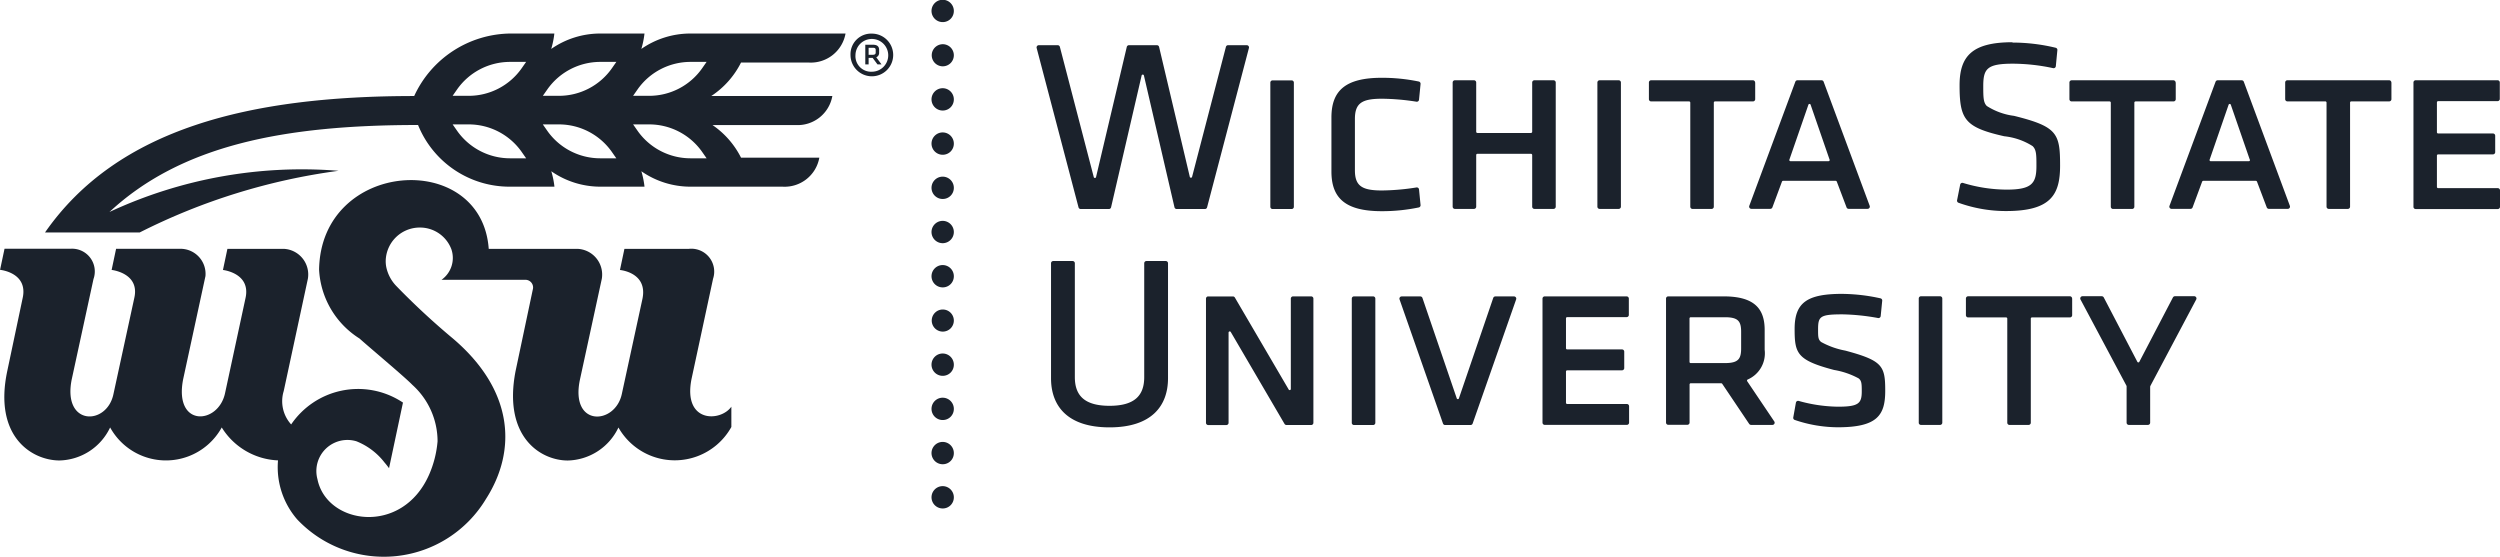 <svg xmlns="http://www.w3.org/2000/svg" width="112" height="24.946" viewBox="0 0 112 24.946">
  <g id="Group_10838" data-name="Group 10838" transform="translate(-500.894 -732.731)">
    <g id="Group_10837" data-name="Group 10837" transform="translate(500.894 732.731)">
      <path id="Path_9122" data-name="Path 9122" d="M590.45,733.721a.5.5,0,1,1,.495-.5.495.495,0,0,1-.495.5Zm0,21.789a.5.5,0,1,1,.495-.495.495.495,0,0,1-.495.495Zm0-1.981a.5.5,0,1,1,.495-.5.495.495,0,0,1-.495.5Zm0-1.981a.5.5,0,1,1,.495-.495.494.494,0,0,1-.495.495Zm0-1.98a.5.5,0,1,1,.495-.5.495.495,0,0,1-.495.5Zm0-1.981a.495.495,0,1,1,.495-.495.495.495,0,0,1-.495.495Zm0-1.981a.5.5,0,1,1,.495-.495.495.495,0,0,1-.495.495Zm0-1.98a.5.5,0,1,1,.495-.5.5.5,0,0,1-.495.5Zm0-1.981a.5.5,0,1,1,.495-.495.495.495,0,0,1-.495.495Zm0-1.981a.5.5,0,1,1,.495-.495.495.495,0,0,1-.495.495Zm0-1.981a.5.5,0,1,1,.495-.5.495.495,0,0,1-.495.5Zm0-1.981a.495.495,0,1,1,.495-.495.495.495,0,0,1-.495.495Z" transform="translate(-548.213 -732.731)" fill="#1b222c"/>
      <path id="Path_9123" data-name="Path 9123" d="M513.606,759.386a1.548,1.548,0,0,0,.332,1.5,3.622,3.622,0,0,1,4.931-1.03l.078.05-.624,2.94s-.115-.157-.2-.252a2.99,2.99,0,0,0-1.262-.954,1.393,1.393,0,0,0-1.745,1.7c.411,2.035,3.79,2.542,5-.2a4.7,4.7,0,0,0,.381-1.5,3.408,3.408,0,0,0-1.128-2.526c-.348-.361-1.951-1.7-2.368-2.077a3.882,3.882,0,0,1-1.812-3.085c.077-4.938,7.28-5.4,7.6-.933h3.966a1.153,1.153,0,0,1,1.1,1.342l-.982,4.527c-.44,2.124,1.571,2.024,1.876.645l.928-4.281c.24-1.18-1.009-1.285-1.009-1.285l.2-.947h2.882a1.025,1.025,0,0,1,1.089,1.34l-.967,4.5c-.385,1.969,1.306,1.917,1.787,1.23V761a2.9,2.9,0,0,1-5.059.023,2.577,2.577,0,0,1-2.287,1.479c-1.233-.014-2.888-1.085-2.321-4.009l.77-3.645a.344.344,0,0,0-.346-.442h-3.742a1.2,1.2,0,0,0,.441-1.37,1.5,1.5,0,0,0-1.418-.971,1.525,1.525,0,0,0-1.523,1.478,1.382,1.382,0,0,0,.022.278,1.727,1.727,0,0,0,.462.873,32.712,32.712,0,0,0,2.532,2.347c2.7,2.3,2.883,4.982,1.477,7.181a5.339,5.339,0,0,1-8.46.917,3.568,3.568,0,0,1-.858-2.643,3.113,3.113,0,0,1-2.521-1.475,2.854,2.854,0,0,1-5,0,2.575,2.575,0,0,1-2.286,1.479c-1.234-.014-2.943-1.078-2.322-4.009l.685-3.247c.272-1.164-1.008-1.284-1.008-1.284l.2-.945h2.958a1.019,1.019,0,0,1,1.027,1.359l-.978,4.51c-.408,2.084,1.579,2.057,1.872.645l.934-4.306c.26-1.122-1.015-1.259-1.015-1.259l.2-.947h2.894a1.124,1.124,0,0,1,1.11,1.221l-1,4.623c-.424,2.17,1.575,2.04,1.877.625l.917-4.261c.25-1.123-1.011-1.259-1.011-1.259l.2-.947H513.6a1.15,1.15,0,0,1,1.087,1.34l-1.082,5.03Z" transform="translate(-500.894 -741.871)" fill="#1b222c"/>
      <path id="Path_9124" data-name="Path 9124" d="M508.077,743.934a20.418,20.418,0,0,1,10.273-1.849,27.89,27.89,0,0,0-8.907,2.761H505.2c3.246-4.665,9.171-6.111,16.538-6.111a4.8,4.8,0,0,1,4.3-2.8h1.979a3.85,3.85,0,0,1-.141.691,3.84,3.84,0,0,1,2.2-.691h1.979a3.9,3.9,0,0,1-.141.69,3.847,3.847,0,0,1,2.2-.69h6.948a1.58,1.58,0,0,1-1.647,1.3h-3.035a3.871,3.871,0,0,1-1.334,1.5h5.425a1.578,1.578,0,0,1-1.647,1.3h-3.723a3.876,3.876,0,0,1,1.279,1.461h3.508a1.578,1.578,0,0,1-1.647,1.3h-4.126a3.847,3.847,0,0,1-2.2-.691,3.91,3.91,0,0,1,.141.691H530.08a3.846,3.846,0,0,1-2.2-.691,3.835,3.835,0,0,1,.141.691h-1.979a4.418,4.418,0,0,1-4.131-2.763c-6.05,0-10.619.916-13.829,3.9Zm24.185-3.928h-.717l.192.275a2.9,2.9,0,0,0,2.384,1.244h.717l-.192-.275a2.9,2.9,0,0,0-2.384-1.244Zm-4.043,0H527.5l.192.275a2.9,2.9,0,0,0,2.384,1.244h.717l-.192-.275a2.9,2.9,0,0,0-2.385-1.244Zm-4.043,0h-.716l.192.275a2.9,2.9,0,0,0,2.384,1.244h.717l-.192-.275a2.9,2.9,0,0,0-2.385-1.244Zm9.944-2.8a2.9,2.9,0,0,0-2.384,1.245l-.192.275h.717a2.9,2.9,0,0,0,2.384-1.244l.192-.276Zm-4.042,0a2.9,2.9,0,0,0-2.384,1.245l-.193.275h.717a2.9,2.9,0,0,0,2.384-1.244l.192-.276Zm-4.042,0a2.9,2.9,0,0,0-2.385,1.245l-.192.275h.716a2.9,2.9,0,0,0,2.385-1.244l.192-.276Z" transform="translate(-503.182 -734.433)" fill="#1b222c"/>
      <path id="Path_9125" data-name="Path 9125" d="M661.664,744.151v-5.563a.1.1,0,0,1,.1-.1h3.668a.1.1,0,0,1,.1.1v.736a.1.1,0,0,1-.1.1H662.77a.056.056,0,0,0-.055.054v1.341a.056.056,0,0,0,.055.054h2.456a.1.1,0,0,1,.1.1v.736a.1.1,0,0,1-.1.1H662.77a.056.056,0,0,0-.055.054v1.405a.056.056,0,0,0,.055.054h2.671a.1.1,0,0,1,.1.1v.736a.1.1,0,0,1-.1.1h-3.678a.1.1,0,0,1-.1-.1Zm-.987-5.563v.747a.1.1,0,0,1-.1.1h-1.7a.054.054,0,0,0-.053.053v4.664a.1.1,0,0,1-.1.1h-.854a.1.1,0,0,1-.1-.1v-4.664a.054.054,0,0,0-.053-.053h-1.7a.1.1,0,0,1-.1-.1v-.747a.1.1,0,0,1,.1-.1h4.556a.1.1,0,0,1,.1.1Zm-6.346,3.456-.849-2.457a.052.052,0,0,0-.1,0l-.849,2.457a.051.051,0,0,0,.051.071h1.7a.052.052,0,0,0,.052-.071Zm-1.441-3.554h1.081a.1.1,0,0,1,.092.064l2.065,5.563a.1.1,0,0,1-.092.133h-.851a.105.105,0,0,1-.093-.064l-.438-1.157a.062.062,0,0,0-.051-.035h-2.356a.063.063,0,0,0-.05.035l-.428,1.156a.1.1,0,0,1-.092.065h-.851a.1.1,0,0,1-.093-.133l2.066-5.563a.1.1,0,0,1,.091-.064Zm-1.876.1v.747a.1.1,0,0,1-.1.1h-1.7a.054.054,0,0,0-.054.053v4.664a.1.1,0,0,1-.1.1h-.855a.1.1,0,0,1-.1-.1v-4.664a.054.054,0,0,0-.054-.053h-1.7a.1.1,0,0,1-.1-.1v-.747a.1.1,0,0,1,.1-.1h4.557a.1.1,0,0,1,.1.1ZM643.7,736.8a8.327,8.327,0,0,1,1.938.233.1.1,0,0,1,.074.1l-.07.726a.1.1,0,0,1-.12.087,8.747,8.747,0,0,0-1.8-.2c-1.156,0-1.331.22-1.331,1.005,0,.517.007.738.16.891a2.942,2.942,0,0,0,1.218.441c1.94.482,2.064.786,2.064,2.229,0,1.292-.4,2.036-2.414,2.036a6.272,6.272,0,0,1-2.141-.373.1.1,0,0,1-.06-.112l.139-.7a.1.1,0,0,1,.126-.075,6.793,6.793,0,0,0,1.959.3c1.13,0,1.331-.282,1.331-1.059,0-.493,0-.727-.172-.891a2.946,2.946,0,0,0-1.271-.441c-1.77-.4-2-.756-2-2.284,0-1.3.558-1.928,2.372-1.928Zm-8.194,5.243-.849-2.457a.052.052,0,0,0-.1,0l-.851,2.457a.052.052,0,0,0,.051.071h1.7a.052.052,0,0,0,.051-.071Zm-1.439-3.554h1.08a.1.1,0,0,1,.092.064l2.065,5.563a.1.1,0,0,1-.093.133h-.85a.1.1,0,0,1-.094-.064l-.438-1.157a.062.062,0,0,0-.051-.035h-2.355a.06.06,0,0,0-.05.035l-.429,1.156a.1.1,0,0,1-.092.065H632a.1.1,0,0,1-.092-.133l2.065-5.563a.1.1,0,0,1,.093-.064Zm-1.893.1v.747a.1.1,0,0,1-.1.1h-1.7a.054.054,0,0,0-.054.053v4.664a.1.1,0,0,1-.1.1h-.854a.1.1,0,0,1-.1-.1v-4.664a.055.055,0,0,0-.054-.053h-1.7a.1.1,0,0,1-.1-.1v-.747a.1.1,0,0,1,.1-.1h4.557a.1.1,0,0,1,.1.1Zm-7.07,5.563v-5.563a.1.1,0,0,1,.1-.1h.854a.1.1,0,0,1,.1.1v5.563a.1.1,0,0,1-.1.1h-.854a.1.1,0,0,1-.1-.1Zm-6.484-5.563a.1.1,0,0,1,.1-.1h.855a.1.1,0,0,1,.1.1v2.207a.054.054,0,0,0,.053.054h2.4a.055.055,0,0,0,.055-.054v-2.207a.1.1,0,0,1,.1-.1h.855a.1.1,0,0,1,.1.1v5.563a.1.1,0,0,1-.1.1h-.855a.1.1,0,0,1-.1-.1v-2.315a.054.054,0,0,0-.055-.053h-2.4a.053.053,0,0,0-.053.053v2.315a.1.1,0,0,1-.1.1h-.855a.1.1,0,0,1-.1-.1v-5.563Zm-1.438.068-.069.705a.1.1,0,0,1-.116.087,10.409,10.409,0,0,0-1.545-.133c-.9,0-1.211.2-1.211.908v2.294c0,.7.307.908,1.211.908a10.362,10.362,0,0,0,1.545-.135.1.1,0,0,1,.116.088l.069.7a.1.1,0,0,1-.077.107,8.044,8.044,0,0,1-1.662.168c-1.626,0-2.254-.581-2.254-1.776v-2.424c0-1.2.628-1.776,2.254-1.776a8.078,8.078,0,0,1,1.662.168.1.1,0,0,1,.077.106Zm-6.73,5.5v-5.563a.1.1,0,0,1,.1-.1h.854a.1.1,0,0,1,.1.1v5.563a.1.1,0,0,1-.1.1h-.854a.1.1,0,0,1-.1-.1Zm-2.935.1h-1.259a.1.1,0,0,1-.1-.076l-1.371-5.911a.053.053,0,0,0-.1,0l-1.37,5.911a.1.1,0,0,1-.1.076h-1.258a.1.1,0,0,1-.1-.074l-1.877-7.143a.1.1,0,0,1,.1-.122h.841a.1.1,0,0,1,.1.074l1.517,5.828a.053.053,0,0,0,.105,0l1.376-5.826a.1.1,0,0,1,.1-.076h1.247a.1.1,0,0,1,.1.076l1.377,5.826a.053.053,0,0,0,.1,0l1.517-5.828a.1.1,0,0,1,.095-.074h.842a.1.1,0,0,1,.095.122l-1.876,7.143a.1.1,0,0,1-.1.074Zm42.351,7.946v1.626a.1.1,0,0,1-.1.1h-.855a.1.1,0,0,1-.1-.1V752.2a.085.085,0,0,0-.006-.026l-2.06-3.865a.1.1,0,0,1,.087-.145h.867a.106.106,0,0,1,.088.053l1.5,2.874a.052.052,0,0,0,.1,0l1.5-2.874a.105.105,0,0,1,.088-.053h.867a.1.1,0,0,1,.088.145l-2.05,3.865a.089.089,0,0,0-.007.026Zm-3.494-3.937v.747a.1.1,0,0,1-.1.1h-1.7a.053.053,0,0,0-.053.053v4.664a.1.1,0,0,1-.1.1h-.854a.1.1,0,0,1-.1-.1v-4.664a.054.054,0,0,0-.053-.053h-1.7a.1.1,0,0,1-.1-.1v-.747a.1.1,0,0,1,.1-.1h4.557a.1.1,0,0,1,.1.1Zm-6.873,5.563v-5.563a.1.1,0,0,1,.1-.1h.855a.1.1,0,0,1,.1.1v5.563a.1.1,0,0,1-.1.1H639.6a.1.1,0,0,1-.1-.1Zm-3.419-5.77a8.189,8.189,0,0,1,1.708.2.1.1,0,0,1,.075.1l-.069.694a.1.1,0,0,1-.117.088,9.734,9.734,0,0,0-1.588-.165c-1.021,0-1.1.092-1.1.682,0,.316,0,.447.138.557a3.592,3.592,0,0,0,1.08.385c1.673.449,1.79.684,1.79,1.8,0,1.094-.352,1.635-2.123,1.635a6.036,6.036,0,0,1-1.935-.33.1.1,0,0,1-.062-.11l.119-.663a.1.1,0,0,1,.124-.078,6.768,6.768,0,0,0,1.766.259c.928,0,1.06-.153,1.06-.692,0-.341-.008-.47-.138-.575a3.509,3.509,0,0,0-1.1-.378c-1.667-.439-1.77-.742-1.77-1.839,0-1.191.57-1.571,2.144-1.571Zm-6.851,1.1v1.946a.054.054,0,0,0,.052.054h1.536c.6,0,.725-.187.725-.658v-.736c0-.472-.122-.66-.725-.66h-1.536a.055.055,0,0,0-.052.054Zm-1.053-.888a.1.1,0,0,1,.1-.1h2.489c1.395,0,1.831.576,1.831,1.505v.888a1.279,1.279,0,0,1-.758,1.33.053.053,0,0,0-.023.08l1.212,1.8a.1.1,0,0,1-.082.155h-.96a.109.109,0,0,1-.082-.044l-1.21-1.8a.075.075,0,0,0-.044-.023h-1.365a.055.055,0,0,0-.052.053v1.709a.1.1,0,0,1-.1.1h-.855a.1.1,0,0,1-.1-.1v-5.563Zm-5.533,5.563v-5.563a.1.1,0,0,1,.1-.1h3.668a.1.1,0,0,1,.1.1V749a.1.1,0,0,1-.1.1h-2.661a.055.055,0,0,0-.055.054v1.34a.054.054,0,0,0,.055.053h2.455a.1.1,0,0,1,.1.1v.736a.1.1,0,0,1-.1.1h-2.455a.056.056,0,0,0-.055.055v1.4a.055.055,0,0,0,.055.054h2.672a.1.1,0,0,1,.1.1v.735a.1.1,0,0,1-.1.1h-3.679a.1.1,0,0,1-.1-.1Zm-3.22.1h-1.144a.1.1,0,0,1-.094-.067l-1.947-5.563a.1.1,0,0,1,.093-.131h.84a.1.1,0,0,1,.093.067l1.536,4.494a.051.051,0,0,0,.1,0l1.536-4.494a.1.1,0,0,1,.092-.067h.841a.1.1,0,0,1,.094.131l-1.949,5.563a.1.1,0,0,1-.092.067Zm-5.324-.1v-5.563a.1.1,0,0,1,.1-.1h.855a.1.1,0,0,1,.1.1v5.563a.1.1,0,0,1-.1.1H614.2a.1.1,0,0,1-.1-.1Zm-6.431-5.661h1.107a.106.106,0,0,1,.085.048l2.408,4.115a.052.052,0,0,0,.1-.027v-4.038a.1.1,0,0,1,.1-.1h.811a.1.1,0,0,1,.1.1v5.563a.1.1,0,0,1-.1.1h-1.107a.108.108,0,0,1-.086-.05l-2.407-4.115a.053.053,0,0,0-.1.027v4.039a.1.1,0,0,1-.1.1h-.812a.1.1,0,0,1-.1-.1v-5.563a.1.1,0,0,1,.1-.1Zm-4.426,4.9c1.11,0,1.558-.444,1.558-1.286v-5.1a.1.1,0,0,1,.1-.1h.866a.1.1,0,0,1,.1.1v5.152c0,1.219-.714,2.2-2.621,2.2s-2.62-.979-2.62-2.2v-5.152a.1.1,0,0,1,.1-.1h.867a.1.1,0,0,1,.1.1v5.1c0,.842.449,1.286,1.558,1.286Z" transform="translate(-553.541 -734.893)" fill="#1b222c"/>
    </g>
    <path id="Path_9126" data-name="Path 9126" d="M582.189,736.9a.956.956,0,1,0,.959-.959.923.923,0,0,0-.959.959Zm.222,0a.734.734,0,1,1,.737.748.7.7,0,0,1-.737-.748Zm.986.419h.18l-.234-.318a.21.21,0,0,0,.128-.207v-.122c0-.149-.079-.233-.276-.233h-.344v.88H583v-.291h.18l.217.291Zm-.08-.636v.106c0,.063-.031.1-.127.1H583v-.313h.191c.09,0,.127.021.127.106Z" transform="translate(-43.192 -1.704)" fill="#1b222c"/>
  </g>
</svg>
